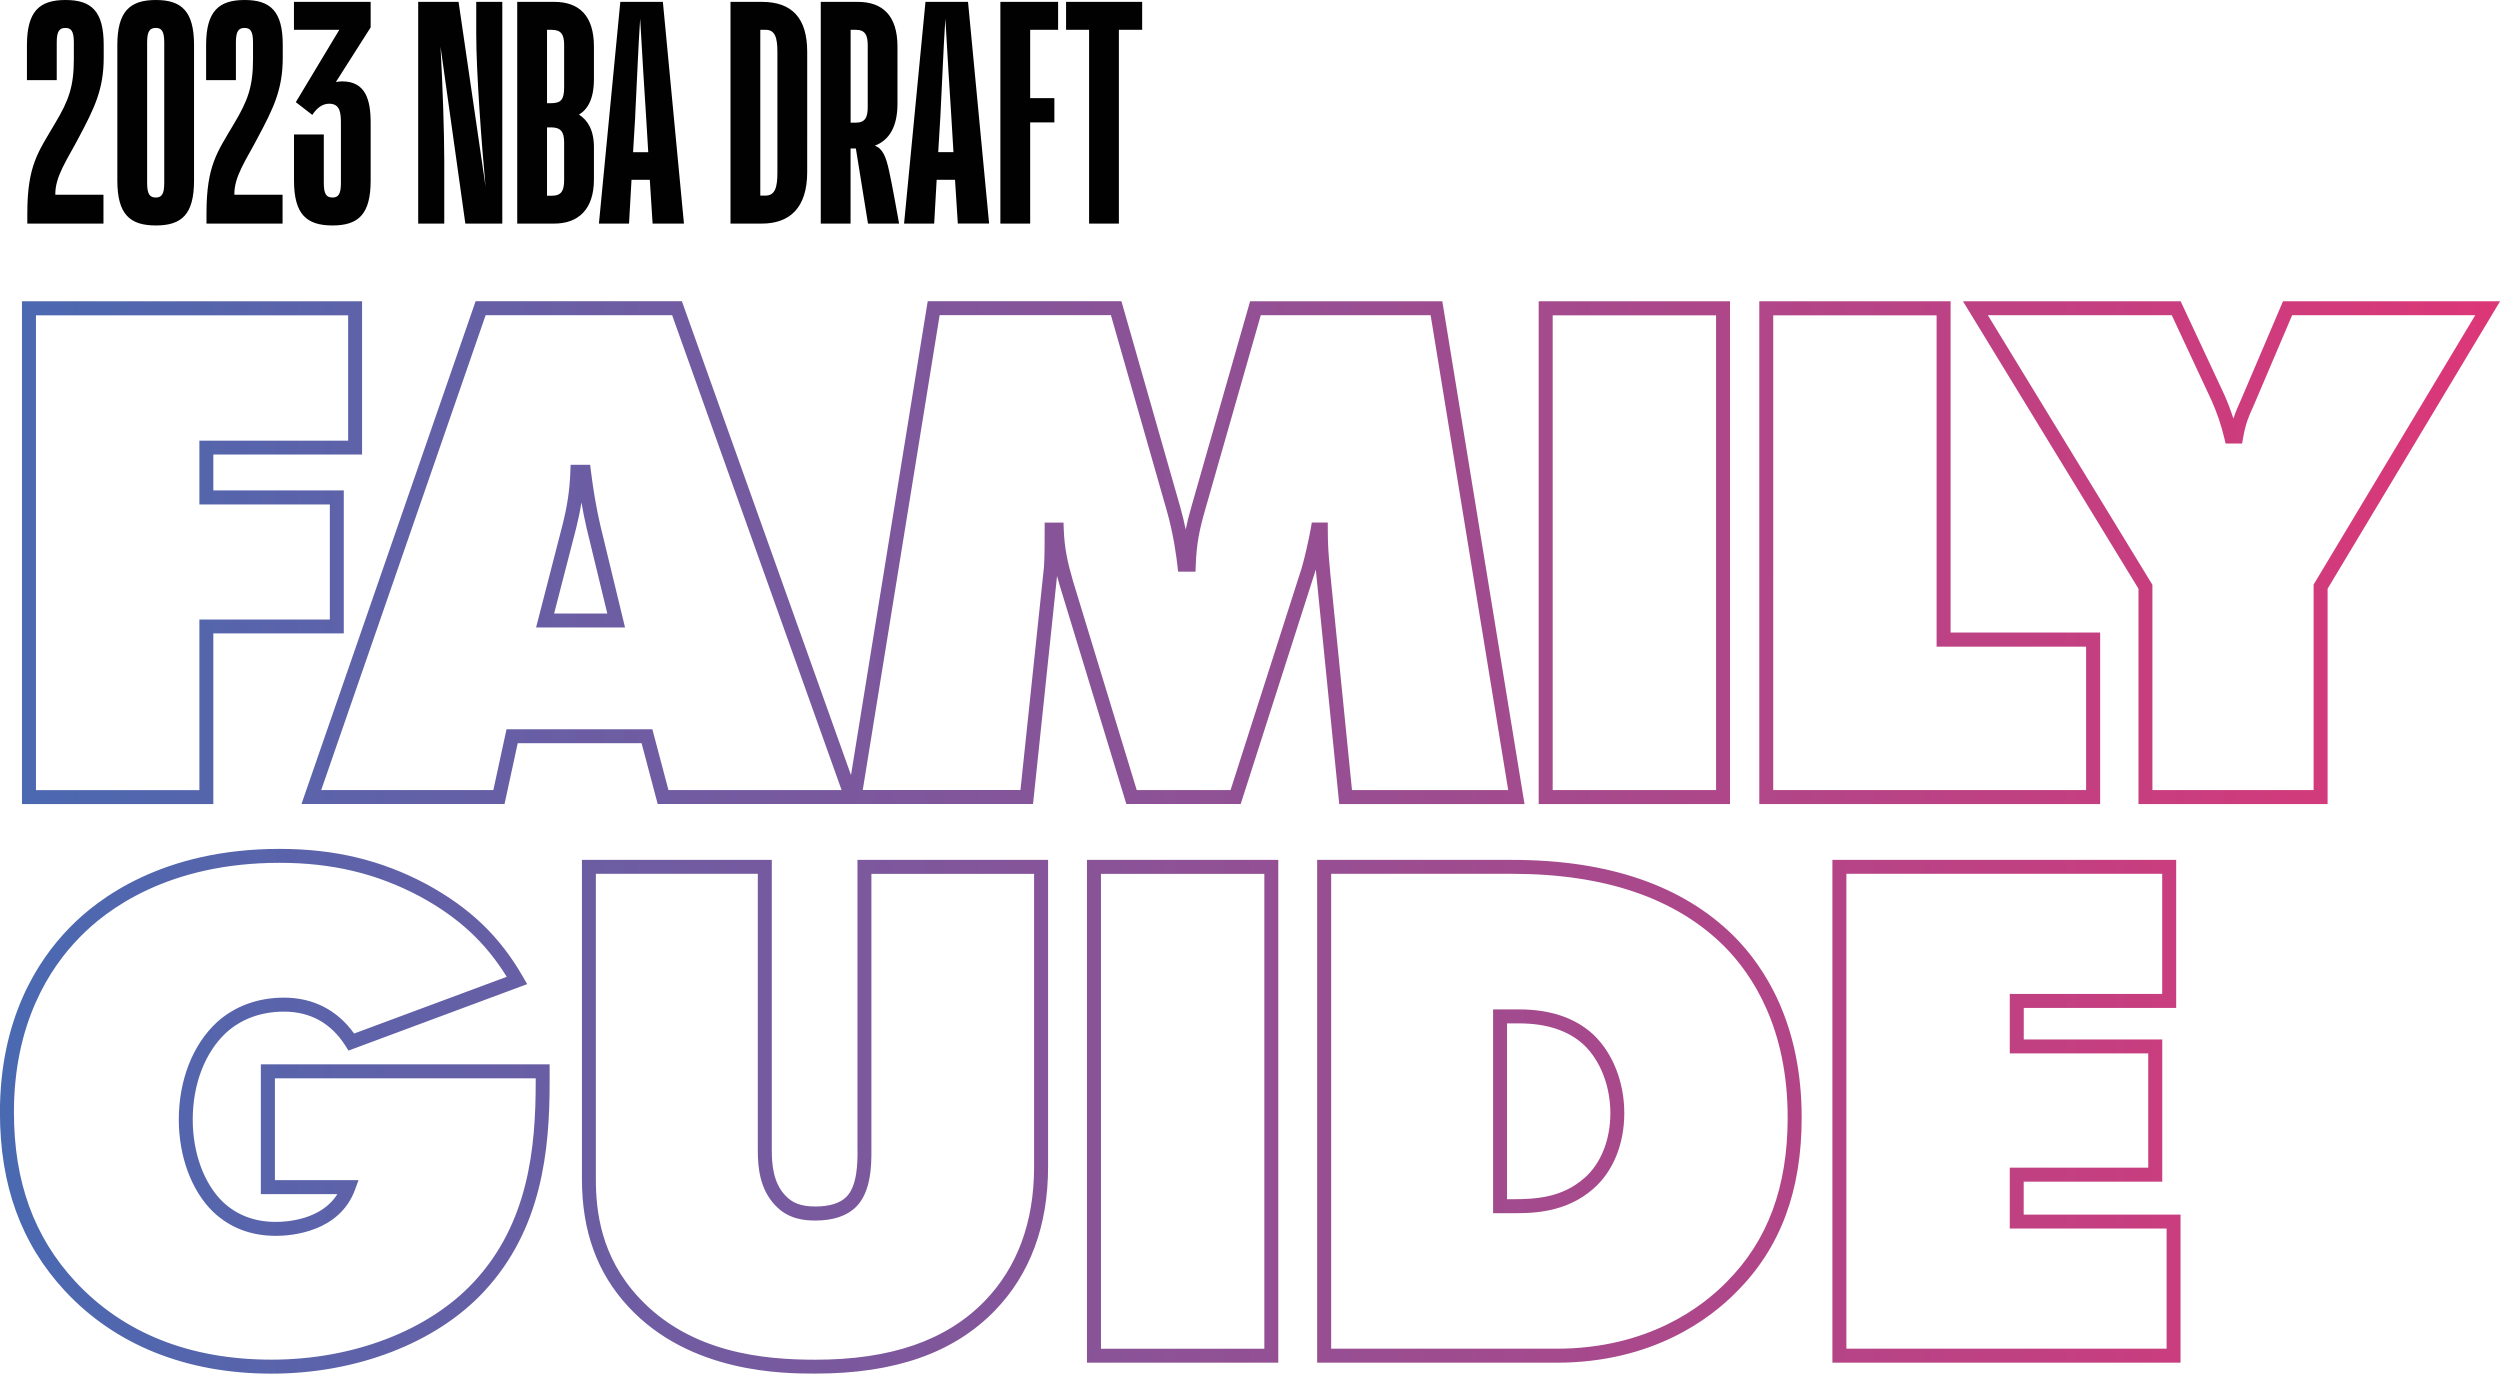 <?xml version="1.0" encoding="UTF-8"?>
<svg id="uuid-8f5d03b5-497e-4540-8b45-fa6521a87108" data-name="Layer 2" xmlns="http://www.w3.org/2000/svg" xmlns:xlink="http://www.w3.org/1999/xlink" viewBox="0 0 401.85 220.8">
  <defs>
    <linearGradient id="uuid-515e2ee6-b59e-458f-b278-1ca590971b0b" x1="0" y1="134.62" x2="401.85" y2="134.62" gradientUnits="userSpaceOnUse">
      <stop offset="0" stop-color="#4969b1"/>
      <stop offset="1" stop-color="#dc3777"/>
    </linearGradient>
  </defs>
  <g id="uuid-8e418a82-4388-4ae0-9014-a2545493314c" data-name="Layer 1">
    <g>
      <path d="m34.29,101.81h20.97v-22.98h-20.97v-5.77h23.91v-24.63H3.53v80.82h30.76v-27.45Zm-2.24,25.2H5.78V50.69h50.18v20.14h-23.91v10.26h20.97v18.49h-20.97v27.45Zm62.93-51.32l-.12-.98h-3.14l-.04,1.08c-.1,2.91-.48,5.48-1.26,8.59l-4.25,16.48h14.3l-3.98-16.45c-.62-2.68-1.11-5.53-1.51-8.72Zm-5.91,22.93l3.53-13.68c.37-1.48.65-2.84.86-4.18.25,1.44.53,2.83.84,4.17l3.32,13.69h-8.55Zm126.2,30.63h29.78l-13.21-80.82h-30.9l-9.42,32.97c-.38,1.32-.69,2.52-.93,3.71-.24-1.17-.54-2.43-.91-3.72l-9.42-32.97h-31.14l-12.33,76.17-27.18-76.17h-33.16l-27.99,80.82h32.64l2.12-9.78h19.91l2.59,9.78h60.33l3.86-36.66c.13.48.27.97.41,1.47l10.73,35.19h18.38l11.92-37.19c.05-.15.1-.32.15-.51h0s3.77,37.7,3.77,37.7Zm-107.82-2.25l-2.59-9.78h-23.44l-2.12,9.78h-27.67l26.43-76.33h29.98l27.24,76.33h-27.82Zm103.41-43l-.16.93c-.35,1.98-1.05,5-1.49,6.45l-11.41,35.62h-15.08l-10.24-33.59c-.86-2.95-1.38-5.26-1.49-8.33l-.04-1.08h-3.03v1.12c0,1.48,0,4.55-.11,6.01l-3.78,35.86h-25.35l12.36-76.33h27.53l8.96,31.35c1.1,3.84,1.57,7.49,1.73,8.88l.11,1h2.8l.04-1.08c.12-3.43.61-5.74,1.49-8.8l8.96-31.35h27.3l12.47,76.33h-25.11l-3.43-34.2-.13-1.46c-.18-1.93-.33-3.6-.33-6.22v-1.12h-2.54Zm67.22-35.57h-30.75v80.82h30.75V48.44Zm-2.24,78.57h-26.26V50.69h26.26v76.33Zm61.73-25.33h-24.03v-53.24h-30.75v80.82h54.79v-27.57Zm-2.25,25.33h-50.29V50.69h26.26v53.25h24.03v23.08Zm31.65-78.57l-6.43,15.08c-.17.41-.34.79-.51,1.18-.33.74-.69,1.53-1.03,2.6-.42-1.3-.9-2.58-1.46-3.84l-7.02-15.02h-34.99l28.21,46.2v34.62h30.4v-34.62l27.72-46.2h-34.88Zm4.92,45.58v32.99h-25.91v-33l-26.45-43.33h29.56l6.4,13.71c.87,1.95,1.56,3.99,2.05,6.05l.21.86h2.65l.16-.93c.42-2.36.95-3.52,1.51-4.75.19-.41.37-.83.54-1.25l5.83-13.69h29.43l-26,43.33ZM41.93,191.94h12.3c-2.56,4.12-8.1,4.47-9.88,4.47-3.4,0-6.27-1.08-8.53-3.22-3.03-2.93-4.84-7.87-4.84-13.21,0-5.72,1.97-10.83,5.4-14.01,2.43-2.2,5.63-3.36,9.26-3.36,4.25,0,7.57,1.85,9.89,5.49l.49.77,28.72-10.68-.66-1.15c-3.74-6.52-8.53-11.11-15.53-14.92-7.26-3.87-14.77-5.67-23.61-5.67-18.74,0-29.21,7.96-33.79,12.7-5.09,5.21-11.16,14.57-11.16,29.65,0,11.72,3.41,21.11,10.43,28.68,8.07,8.71,19.55,13.32,33.22,13.32s26.48-4.93,34.16-13.2c9.29-9.99,10.55-22.61,10.55-33.63v-2.89h-46.42v20.86Zm2.25-18.61h41.93v.64c0,10.59-1.18,22.68-9.95,32.1-7.27,7.82-19.42,12.48-32.52,12.48s-23.83-4.24-31.57-12.6c-6.61-7.14-9.83-16.02-9.83-27.16,0-14.32,5.72-23.17,10.52-28.08,4.33-4.49,14.27-12.02,32.18-12.02,8.46,0,15.63,1.72,22.55,5.4,6.19,3.36,10.54,7.38,13.96,12.92l-24.53,9.12c-2.71-3.78-6.59-5.77-11.27-5.77-4.19,0-7.92,1.36-10.78,3.95-3.9,3.61-6.13,9.32-6.13,15.67,0,5.94,2.07,11.48,5.54,14.83,2.69,2.55,6.08,3.84,10.08,3.84,2.35,0,10.2-.54,12.72-7.45l.55-1.51h-13.44v-16.37Zm93.66,11.6c0,1.84,0,5.66-1.79,7.45-1.03,1.03-2.7,1.55-4.98,1.55s-3.68-.53-4.84-1.77c-1.92-2.02-2.17-4.93-2.17-7.24v-46.71h-30.52v51.3c0,8.41,2.45,15.13,7.48,20.55,9.94,10.73,25.07,10.73,30.04,10.73,12.79,0,22.23-3.31,28.85-10.12,5.68-5.87,8.56-13.66,8.56-23.16v-49.3h-30.64v46.71Zm2.24-44.47h26.14v47.06c0,8.9-2.67,16.16-7.93,21.6-6.17,6.35-15.08,9.44-27.23,9.44-8.21,0-20.08-1.04-28.39-10.01-6.17-6.65-6.89-14.04-6.89-19.03v-49.06h26.03v44.47c0,2.73.32,6.19,2.77,8.78,2.04,2.2,4.53,2.48,6.47,2.48,2.89,0,5.1-.74,6.57-2.21,2.45-2.45,2.45-6.9,2.45-9.04v-44.47Zm34.64,78.57h30.75v-80.82h-30.75v80.82Zm2.25-78.57h26.26v76.33h-26.26v-76.33Zm67.21,21.79h-4.18v32.76h3.24c2.94,0,8.42,0,12.87-3.93,3.17-2.75,4.98-7.18,4.98-12.16s-1.85-9.64-4.95-12.6c-2.9-2.7-6.92-4.07-11.96-4.07Zm10.45,27.14c-3.53,3.11-7.73,3.37-11.39,3.37h-1v-28.26h1.94c4.45,0,7.96,1.17,10.42,3.46,2.66,2.54,4.25,6.64,4.25,10.97s-1.53,8.13-4.21,10.47Zm-11.51-51.17h-31.4v80.82h38.47c15.51,0,24.8-7.15,28.95-11.4,7.04-7.04,10.46-16.2,10.46-28.01,0-15.09-5.94-24.2-10.93-29.19-8.19-8.11-20.15-12.22-35.54-12.22Zm34.42,67.84c-3.91,4.01-12.67,10.73-27.35,10.73h-36.22v-76.33h29.15c14.78,0,26.2,3.89,33.96,11.57,4.69,4.69,10.27,13.28,10.27,27.6,0,11.18-3.21,19.82-9.81,26.43Zm47.76-16.12h22.26v-22.86h-22.26v-5.06h24.5v-23.8h-55.26v80.82h55.96v-23.8h-25.21v-5.29Zm22.96,7.54v19.31h-51.47v-76.33h50.76v19.31h-24.5v9.55h22.26v18.37h-22.26v9.78h25.21Z" fill="url(#uuid-515e2ee6-b59e-458f-b278-1ca590971b0b)"/>
      <path d="m16.62,35.94H4.39v-1.6c0-7.79,1.75-9.88,4.44-14.48,2.25-3.74,3.04-5.99,3.04-10.38v-2.69c0-1.8-.45-2.3-1.35-2.3-.95,0-1.4.5-1.4,2.3v6.09h-4.79v-5.64C4.34,1.8,6.34,0,10.53,0s6.14,1.8,6.14,7.24v2.05c0,5.14-1.55,8.19-4.04,12.88-1.85,3.54-3.79,6.19-3.74,9.13h7.74v4.64ZM31.19,7.24c0-5.44-2-7.24-6.14-7.24s-6.19,1.8-6.19,7.24v21.76c0,5.44,2,7.24,6.19,7.24s6.14-1.8,6.14-7.24V7.24m-4.79,22.21c0,1.8-.45,2.3-1.35,2.3-.95,0-1.4-.5-1.4-2.3V6.79c0-1.8.45-2.3,1.4-2.3.9,0,1.35.5,1.35,2.3v22.66Zm19.01,1.85h-7.74c-.05-2.94,1.9-5.59,3.74-9.13,2.5-4.69,4.04-7.74,4.04-12.88v-2.05C45.46,1.8,43.47,0,39.32,0s-6.19,1.8-6.19,7.24v5.64h4.79v-6.09c0-1.8.45-2.3,1.4-2.3.9,0,1.35.5,1.35,2.3v2.69c0,4.39-.8,6.64-3.04,10.38-2.69,4.59-4.44,6.69-4.44,14.48v1.6h12.23v-4.64Zm8.03,4.94c4.19,0,6.14-1.8,6.14-7.24v-9.28c0-3.74-.85-6.64-4.59-6.64-.35,0-.65.05-1,.1l5.59-8.78V.3h-12.33v4.49h7.29l-6.99,11.63,2.65,2.05c.65-1,1.55-1.8,2.7-1.8,1.8,0,1.9,1.5,1.9,3.2v9.58c0,1.8-.45,2.3-1.35,2.3-.95,0-1.4-.5-1.4-2.3v-7.84h-4.79v7.39c0,5.44,2,7.24,6.19,7.24m17.96-10.53c0-4.29-.25-11.83-.6-18.22l3.99,28.45h5.94V.3h-4.19v5.19c0,6.04.85,17.57,1.5,24.51L73.71.3h-6.49v35.64h4.19v-10.23Zm17.67,10.23c3.79,0,6.39-2.19,6.39-7.09v-5.19c0-2.74-1-4.34-2.4-5.24,1.4-.85,2.4-2.5,2.4-5.74v-5.19c0-5.04-2.44-7.19-6.39-7.19h-5.94v35.64h5.94m-.35-31.14c1.45,0,1.95.75,1.95,2.4v6.79c0,2-.45,2.6-2.15,2.6h-.6V4.79h.8Zm-.2,15.67c1.6,0,2.15.7,2.15,2.4v6.09c0,1.7-.45,2.5-1.95,2.5h-.8v-10.98h.6Zm16.37,15.47h5.04L106.55.3h-6.84l-3.44,35.64h4.84l.4-7.04h2.94l.45,7.04Zm-2.8-17.27c.15-2.54.5-11.38.8-15.67.25,4.29.75,12.98.95,15.67l.35,5.79h-2.44l.35-5.79Zm20.36,17.27c4.44,0,7.29-2.49,7.29-8.28V8.34c0-5.34-2.35-8.04-7.29-8.04h-5.04v35.64h5.04Zm.6-31.15c1.55,0,1.9,1.3,1.9,3.59v19.37c0,2.3-.35,3.69-1.9,3.69h-.85V4.79h.85Zm16.47,31.15h4.99s-1.25-7.04-1.6-8.43c-.5-2.35-1.05-3.64-2.3-4.09,2.35-.9,3.64-3.1,3.64-6.74V7.49c0-4.94-2.35-7.19-6.39-7.19h-5.94v35.64h4.79v-12.08h.85l1.95,12.08Zm-2-31.15c1.55,0,1.95.85,1.95,2.55v9.83c0,1.7-.4,2.55-1.95,2.55h-.8V4.79h.8Zm16.42,31.14h5.04L155.6.3h-6.84l-3.44,35.64h4.84l.4-7.04h2.95l.45,7.04Zm-2.79-17.27c.15-2.54.5-11.38.8-15.67.25,4.29.75,12.98.95,15.67l.35,5.79h-2.45l.35-5.79Zm18.32,1v-3.89h-3.89V4.79h4.49V.3h-9.28v35.64h4.79v-16.27h3.89Zm1.89-14.87h3.69v31.15h4.79V4.79h3.74V.3h-12.23v4.49Z" fill="#010101"/>
    </g>
  </g>
</svg>